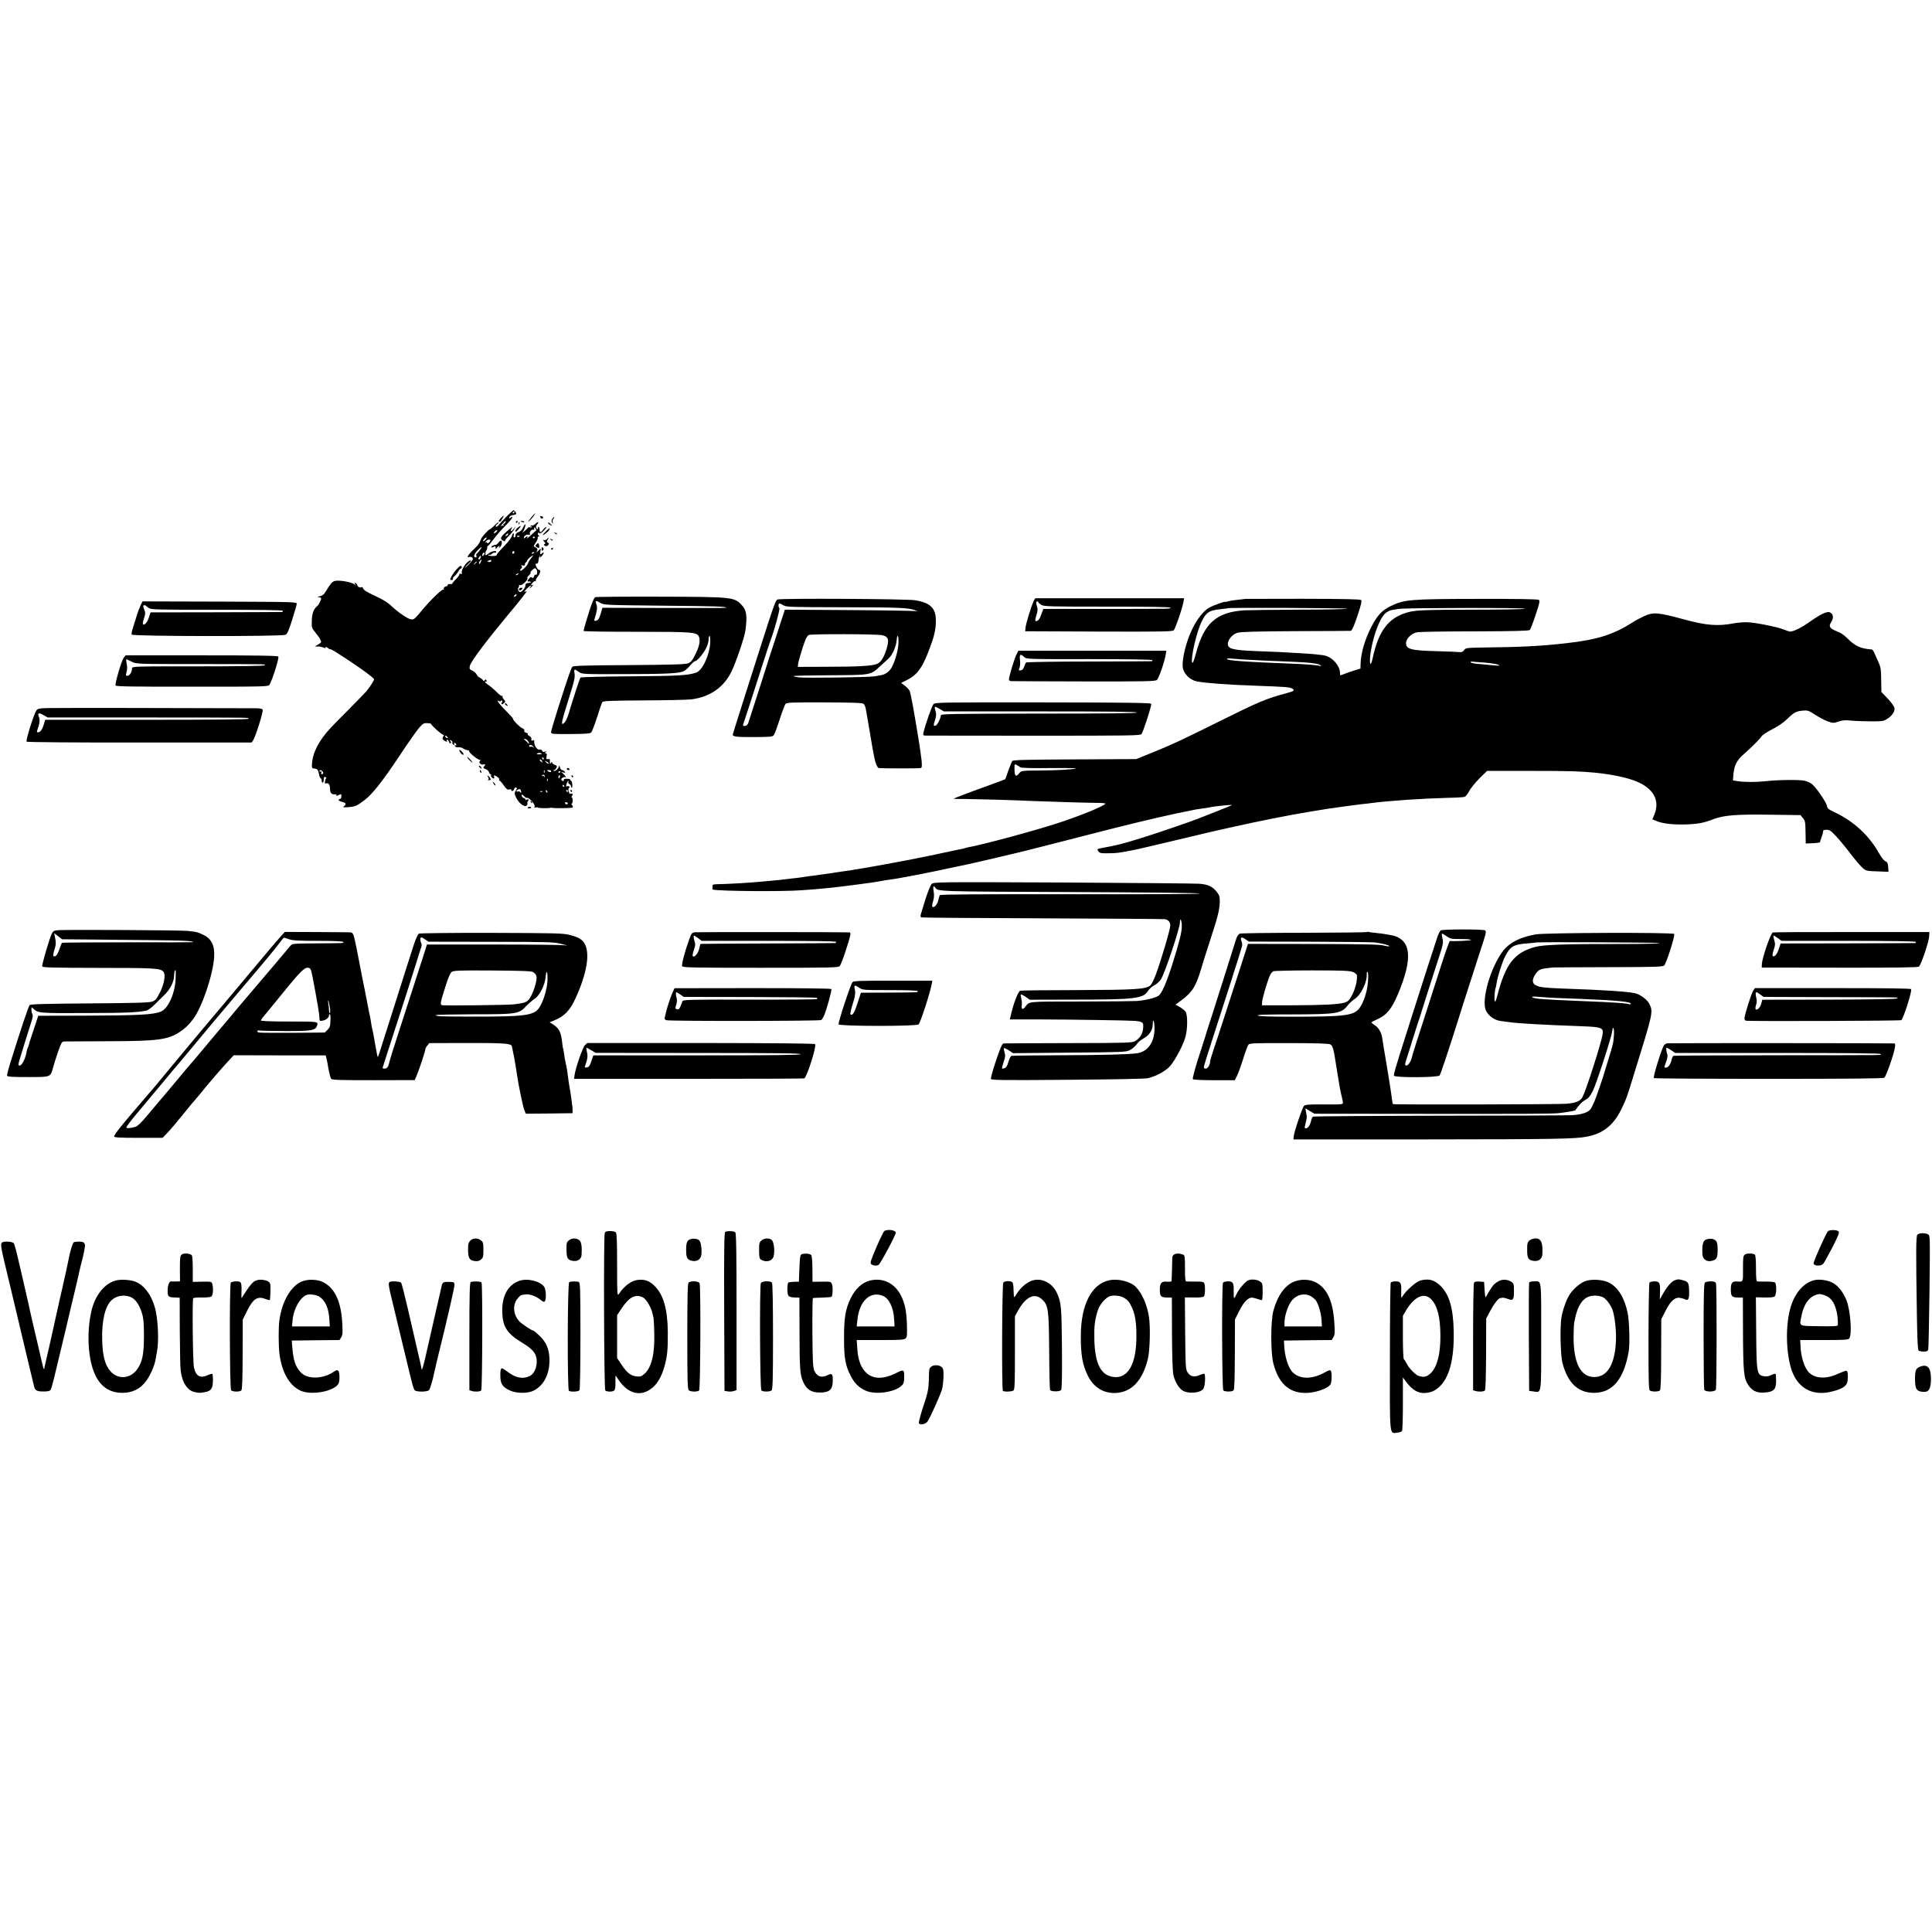 <?xml version="1.0" standalone="no"?>
<!DOCTYPE svg PUBLIC "-//W3C//DTD SVG 20010904//EN"
 "http://www.w3.org/TR/2001/REC-SVG-20010904/DTD/svg10.dtd">
<svg version="1.0" xmlns="http://www.w3.org/2000/svg"
 width="1844pt" height="1844pt" viewBox="0 0 1844 1844"
 preserveAspectRatio="xMidYMid meet">
<g transform="translate(0,1844) scale(0.1,-0.1)"
fill="#000000" stroke="none">
<path d="M4838 13513 c-32 -32 -66 -69 -77 -83 -11 -14 -23 -21 -28 -17 -4 5
1 15 11 23 11 7 17 16 15 19 -3 2 -21 -11 -39 -30 -19 -19 -38 -35 -42 -35
-12 0 -80 -74 -87 -95 -14 -39 -24 -55 -65 -94 -26 -24 -51 -52 -57 -63 -9
-17 -8 -19 9 -14 11 4 24 0 31 -8 10 -12 4 -23 -35 -63 -26 -26 -41 -39 -34
-28 7 11 25 30 39 42 19 17 22 23 10 23 -30 0 -92 -90 -81 -119 3 -10 0 -12
-12 -8 -10 4 -14 3 -11 -3 3 -5 -12 -26 -32 -47 -21 -20 -37 -40 -36 -44 1 -3
-9 -5 -22 -3 -14 1 -23 -3 -22 -9 1 -6 -2 -11 -8 -12 -19 -1 -35 -16 -29 -27
4 -6 2 -8 -3 -5 -13 8 -127 -102 -214 -208 -58 -71 -69 -80 -94 -77 -33 4
-125 67 -196 134 -30 29 -83 61 -152 92 -72 33 -107 55 -110 68 -3 11 -10 17
-15 14 -14 -9 -42 4 -42 19 0 7 -7 16 -16 19 -15 6 -15 4 -3 -11 13 -17 13
-17 -7 -1 -27 23 -155 45 -191 32 -26 -9 -36 -21 -88 -106 -15 -24 -30 -35
-55 -39 -20 -4 -26 -7 -13 -8 12 0 24 -5 27 -9 6 -10 -19 -63 -37 -77 -33 -27
-49 -70 -51 -137 -2 -67 -1 -72 31 -111 19 -22 41 -53 49 -69 14 -27 14 -29
-18 -48 l-33 -20 27 0 c15 0 38 -4 52 -10 19 -7 26 -6 26 2 0 6 9 3 20 -7 11
-10 20 -15 20 -11 0 3 19 -6 43 -20 196 -123 377 -252 377 -268 0 -12 -38 -71
-74 -115 -12 -14 -91 -95 -176 -181 -158 -158 -196 -198 -241 -260 -61 -85
-97 -171 -101 -249 -3 -40 -1 -44 20 -46 30 -2 40 -13 47 -55 3 -19 10 -36 16
-38 5 -2 9 -12 9 -23 0 -10 5 -19 10 -19 6 0 10 13 10 30 0 23 4 28 16 23 9
-3 12 -9 7 -12 -4 -3 -10 -17 -11 -30 -3 -18 0 -22 11 -18 22 8 37 -13 37 -54
0 -37 17 -55 48 -50 6 1 12 -3 12 -9 0 -7 6 -8 19 0 28 14 31 13 29 -14 -1
-12 -7 -23 -13 -22 -5 1 -11 -3 -13 -9 -2 -5 13 -14 32 -18 39 -10 45 -23 19
-42 -15 -11 -8 -12 40 -9 67 5 82 11 156 67 77 59 173 181 336 426 78 119 162
237 185 264 38 43 46 47 80 45 21 -2 37 -5 35 -7 -7 -7 108 -110 117 -104 6 3
5 -4 -2 -17 -10 -18 -9 -24 7 -36 21 -16 37 -18 28 -4 -3 6 -2 10 4 10 5 0 13
-9 16 -20 4 -11 11 -18 16 -14 6 4 6 11 -2 20 -10 12 -9 13 5 8 9 -3 15 -13
14 -22 -2 -8 3 -17 11 -20 8 -3 11 0 7 7 -4 6 -3 11 2 11 6 0 13 -7 16 -16 4
-9 2 -13 -5 -8 -7 4 -10 1 -7 -7 3 -8 16 -13 32 -11 14 2 36 -4 48 -13 13 -8
30 -15 40 -15 10 0 17 -4 16 -10 -4 -14 93 -91 106 -83 7 4 6 1 -2 -9 -10 -12
-9 -18 3 -28 8 -7 22 -10 30 -6 18 6 20 -5 3 -22 -8 -8 -5 -14 16 -22 16 -6
30 -19 33 -30 3 -11 10 -20 16 -20 6 0 7 -3 4 -7 -8 -7 11 -33 25 -33 6 0 8 7
4 15 -7 19 4 19 32 -1 12 -8 20 -20 17 -25 -4 -5 -2 -9 2 -9 5 0 24 -21 41
-46 25 -35 37 -44 52 -39 11 4 20 2 20 -4 0 -19 22 -12 27 8 3 11 11 17 19 14
11 -4 10 -9 -3 -29 -14 -23 -14 -28 2 -64 23 -52 80 -97 100 -80 8 7 12 16 9
22 -3 5 0 15 6 23 10 12 9 15 -3 15 -8 0 -17 -3 -20 -7 -2 -5 -3 -3 -1 4 1 6
-6 13 -17 16 -10 3 -19 13 -19 23 0 16 2 15 21 -4 11 -12 24 -20 29 -17 15 9
80 -63 73 -82 -5 -12 -2 -15 10 -10 9 3 18 3 21 -1 4 -6 95 -8 121 -2 6 1 12
1 15 0 14 -6 183 -4 193 2 8 5 7 11 -2 22 -8 9 -9 16 -4 16 5 0 9 14 9 30 0
17 -4 30 -9 30 -5 0 -4 6 2 13 13 16 5 28 -14 21 -15 -6 -28 48 -13 57 7 4 6
9 -1 13 -6 4 -16 4 -22 0 -13 -8 -2 35 13 51 6 6 7 4 3 -6 -4 -10 0 -19 9 -22
9 -4 16 -14 16 -22 0 -9 4 -14 8 -11 11 7 2 66 -10 66 -5 0 -7 3 -5 8 3 4 -10
8 -29 9 -25 1 -34 -3 -34 -14 0 -13 -3 -13 -15 -3 -13 11 -13 14 2 25 10 7 21
11 25 9 17 -11 7 10 -14 29 l-23 20 23 -6 c19 -4 21 -3 11 9 -6 8 -17 14 -24
14 -7 0 -16 10 -19 23 l-7 22 -9 -21 c-8 -21 -38 -39 -48 -29 -3 3 0 5 6 5 6
0 16 9 22 20 9 17 7 22 -15 30 -14 5 -25 15 -25 22 0 9 -3 8 -10 -2 -9 -13
-10 -13 -11 0 -1 8 -1 20 0 27 1 7 -7 10 -18 8 -18 -3 -19 0 -14 26 4 21 2 29
-8 29 -11 0 -11 2 1 11 12 8 10 9 -8 4 -15 -4 -24 -1 -28 10 -4 9 -13 14 -20
11 -26 -10 -60 41 -55 81 1 8 -5 10 -14 6 -12 -4 -16 -1 -13 13 2 11 -6 22
-19 29 -13 7 -20 15 -16 19 4 4 -3 9 -16 13 -14 3 -20 11 -17 20 3 8 -4 17
-18 22 -25 10 -92 78 -89 90 1 4 -21 29 -48 56 -70 67 -120 132 -92 116 16 -8
22 -8 25 1 3 7 7 5 11 -6 4 -10 3 -15 -3 -11 -5 3 -7 -1 -4 -9 5 -12 8 -12 23
2 17 16 17 18 -1 38 -10 11 -15 24 -11 29 5 4 3 5 -3 2 -6 -3 -31 14 -55 39
-24 25 -59 54 -76 65 -18 12 -33 25 -33 30 0 6 4 7 10 4 6 -3 7 1 3 10 -5 13
-8 14 -15 3 -7 -11 -11 -10 -21 3 -6 8 -20 18 -30 22 -9 3 -22 17 -28 30 -5
12 -24 29 -41 36 -26 12 -29 17 -24 44 9 45 168 254 434 572 17 21 88 109 105
133 7 9 5 11 -9 5 -14 -5 -11 2 11 25 31 34 57 45 34 15 -11 -15 -10 -14 9 1
23 20 30 32 12 21 -5 -3 -10 -2 -10 3 0 13 37 44 42 35 3 -4 3 -3 2 4 -2 6 5
22 15 35 27 34 36 68 18 68 -7 0 -19 11 -25 25 -15 32 -15 35 1 35 7 0 14 8
15 18 4 36 8 52 17 59 4 4 5 2 1 -4 -11 -19 5 -15 20 5 17 21 18 40 2 24 -19
-19 -26 -14 -20 16 l5 27 -29 -25 c-16 -14 -23 -18 -16 -10 17 20 15 36 -8 46
-20 9 -20 9 3 44 13 19 22 41 20 48 -3 6 1 12 9 12 10 0 10 2 -1 9 -7 5 -10
14 -6 21 5 9 9 9 14 1 5 -7 20 2 41 24 19 19 29 35 23 35 -5 0 -19 -11 -29
-25 -10 -14 -22 -25 -26 -25 -5 0 -8 11 -8 25 0 14 -5 25 -11 25 -5 0 -7 -4
-4 -10 3 -5 2 -10 -3 -10 -18 0 -21 29 -5 45 8 9 13 18 10 21 -3 3 -15 -4 -27
-16 -11 -11 -25 -18 -30 -15 -5 3 -12 0 -16 -6 -5 -8 -3 -9 6 -4 9 5 11 4 6
-4 -4 -6 -12 -8 -18 -5 -6 4 -13 3 -17 -2 -3 -5 -20 -20 -36 -34 -21 -17 -25
-19 -14 -5 17 20 32 78 19 70 -4 -3 -13 -18 -20 -34 -7 -18 -24 -34 -41 -40
-19 -7 -29 -17 -29 -30 0 -12 -5 -21 -11 -21 -6 0 -9 9 -6 20 3 11 2 20 -3 20
-4 0 -11 -11 -14 -26 -4 -14 -29 -48 -56 -77 -78 -83 -90 -97 -90 -106 0 -5
-18 -8 -40 -8 -22 0 -40 4 -40 9 0 5 5 6 10 3 6 -3 17 1 26 9 9 9 19 14 24 11
5 -3 11 -1 15 5 11 18 -42 11 -68 -10 -14 -11 -27 -20 -29 -20 -8 0 -6 40 3
45 5 4 9 15 9 26 0 10 3 19 8 19 4 1 27 28 52 62 25 34 75 92 113 129 37 38
67 73 67 80 0 8 -4 8 -15 -1 -9 -8 -15 -9 -15 -2 0 13 19 26 42 27 10 1 21 5
24 8 7 7 -14 37 -25 37 -3 0 -32 -26 -63 -57z m72 37 c0 -5 -5 -10 -11 -10 -5
0 -7 5 -4 10 3 6 8 10 11 10 2 0 4 -4 4 -10z m-86 -95 c-4 -8 -10 -15 -16 -15
-5 0 -6 -6 -2 -12 4 -7 4 -10 -1 -6 -4 4 -15 2 -24 -4 -9 -7 -3 2 13 20 33 36
38 39 30 17z m294 -78 c-2 -1 -26 -22 -53 -47 -27 -25 -43 -37 -36 -27 15 19
2 24 -17 5 -8 -8 -12 -8 -12 -1 0 18 29 36 46 29 12 -4 15 -2 11 9 -7 17 20
48 34 39 5 -3 9 -2 8 3 -4 21 3 26 12 10 6 -10 9 -19 7 -20z m-378 -12 c-7 -8
-17 -15 -22 -15 -6 0 -5 7 2 15 7 8 17 15 22 15 6 0 5 -7 -2 -15z m220 -41 c0
-8 -19 -13 -24 -6 -3 5 1 9 9 9 8 0 15 -2 15 -3z m144 -12 c3 -5 -1 -9 -9 -9
-8 0 -12 4 -9 9 3 4 7 8 9 8 2 0 6 -4 9 -8z m-469 -22 c-10 -11 -20 -18 -23
-15 -7 6 18 35 31 35 5 0 2 -9 -8 -20z m45 -9 c0 -5 -7 -14 -15 -21 -11 -9
-15 -9 -15 -1 0 7 -5 9 -12 5 -9 -5 -9 -2 1 9 14 18 41 23 41 8z m-100 -91
c-11 -16 -25 -32 -30 -35 -5 -3 -7 -12 -3 -20 3 -8 1 -15 -4 -15 -31 0 -19 36
25 77 34 31 38 29 12 -7z m330 -19 c0 -6 -4 -13 -10 -16 -5 -3 -10 1 -10 9 0
9 5 16 10 16 6 0 10 -4 10 -9z m-291 -27 c-15 -18 -22 -13 -13 10 3 9 10 13
16 10 5 -3 4 -12 -3 -20z m481 22 c0 -2 -7 -7 -16 -10 -8 -3 -12 -2 -9 4 6 10
25 14 25 6z m-513 -51 c-4 -8 -11 -15 -17 -15 -6 0 -6 7 2 20 14 22 24 19 15
-5z m479 -8 c-15 -19 -26 -38 -26 -43 -1 -16 -60 -76 -72 -72 -7 3 -5 10 5 20
11 11 13 18 5 26 -8 8 -5 9 11 5 15 -4 21 -1 21 10 0 8 4 17 9 19 5 2 11 10
13 18 2 12 41 46 56 49 2 1 -8 -14 -22 -32z m-478 -33 c-7 -15 -14 -21 -16
-15 -2 7 2 18 8 26 18 22 21 18 8 -11z m98 7 c-4 -6 -14 -7 -23 -4 -15 6 -14
7 3 13 22 9 29 6 20 -9z m-136 -5 c0 -2 -8 -10 -17 -17 -16 -13 -17 -12 -4 4
13 16 21 21 21 13z m575 -83 c6 -26 -1 -46 -15 -38 -4 3 -10 -5 -13 -17 -5
-16 -9 -19 -19 -11 -10 8 -18 5 -31 -13 -18 -24 -17 -24 4 -24 28 0 17 -13
-14 -15 -15 -1 -22 -8 -22 -22 0 -23 -32 -63 -50 -63 -18 0 -28 30 -15 45 5 6
7 15 3 19 -4 4 0 4 9 1 19 -7 81 51 72 67 -3 5 3 17 15 27 11 10 18 21 15 24
-7 7 28 43 43 43 6 1 14 -10 18 -23z m-180 -33 c-3 -5 -12 -10 -18 -10 -7 0
-6 4 3 10 19 12 23 12 15 0z m-15 -199 c0 -5 -7 -12 -16 -15 -14 -5 -15 -4 -4
9 14 17 20 19 20 6z m-660 -1356 c11 -13 10 -14 -4 -9 -9 3 -16 10 -16 15 0
13 6 11 20 -6z m760 -28 c8 -7 16 -19 18 -27 3 -13 2 -13 -10 0 -7 8 -20 20
-28 27 -8 7 -10 12 -5 12 6 0 17 -5 25 -12z m61 -64 c11 -15 11 -16 0 -6 -7 6
-20 9 -27 6 -8 -3 -14 0 -14 6 0 17 26 13 41 -6z m79 -69 c0 -2 -12 -4 -27 -4
-21 0 -24 3 -14 9 13 8 41 5 41 -5z m20 -44 c0 -5 -2 -10 -4 -10 -3 0 -8 5
-11 10 -3 6 -1 10 4 10 6 0 11 -4 11 -10z m-16 -26 c5 -14 4 -15 -9 -4 -17 14
-19 20 -6 20 5 0 12 -7 15 -16z m62 -22 c-4 -3 -14 2 -24 12 -16 18 -16 18 6
6 13 -6 21 -14 18 -18z m-2157 -75 c11 -14 6 -27 -10 -27 -5 0 -5 7 -2 17 4
11 3 14 -5 9 -7 -4 -12 -2 -12 3 0 15 15 14 29 -2z m2118 -9 c-3 -8 -6 -5 -6
6 -1 11 2 17 5 13 3 -3 4 -12 1 -19z m63 12 c0 -13 -11 -13 -30 0 -12 8 -11
10 8 10 12 0 22 -4 22 -10z m90 -4 c0 -3 -4 -8 -10 -11 -5 -3 -10 -1 -10 4 0
6 5 11 10 11 6 0 10 -2 10 -4z m-151 -49 c0 -9 -2 -8 -6 1 -2 6 -10 9 -15 6
-7 -4 -8 -2 -4 5 9 13 26 5 25 -12z m145 -2 c-4 -8 -8 -15 -10 -15 -2 0 -4 7
-4 15 0 8 4 15 10 15 5 0 7 -7 4 -15z m-117 -37 c-3 -8 -6 -5 -6 6 -1 11 2 17
5 13 3 -3 4 -12 1 -19z m158 -48 c3 -5 1 -10 -4 -10 -6 0 -11 5 -11 10 0 6 2
10 4 10 3 0 8 -4 11 -10z m-412 -51 c4 -16 3 -18 -8 -9 -8 7 -19 9 -25 5 -5
-3 -10 -2 -10 4 0 8 15 18 31 20 4 1 9 -8 12 -20z m251 -5 c3 -8 2 -12 -4 -9
-6 3 -10 10 -10 16 0 14 7 11 14 -7z m196 6 c0 -5 -2 -10 -4 -10 -3 0 -8 5
-11 10 -3 6 -1 10 4 10 6 0 11 -4 11 -10z m-243 -6 c-3 -3 -12 -4 -19 -1 -8 3
-5 6 6 6 11 1 17 -2 13 -5z m243 -113 c0 -4 -6 -8 -13 -8 -8 0 -14 6 -14 13 0
7 6 10 14 7 7 -3 13 -8 13 -12z"/>
<path d="M4955 12821 c-10 -17 12 -21 25 -6 10 12 10 15 -3 15 -9 0 -18 -4
-22 -9z"/>
<path d="M5084 13518 c-11 -13 -26 -32 -34 -43 -14 -19 -14 -19 3 -6 18 14 62
71 54 71 -2 0 -12 -10 -23 -22z"/>
<path d="M4782 13497 c-24 -25 -28 -37 -12 -37 5 0 16 14 25 30 19 36 16 38
-13 7z"/>
<path d="M5157 13504 c6 -16 19 -18 27 -5 3 5 -3 11 -13 14 -14 3 -18 1 -14
-9z"/>
<path d="M5272 13489 c-9 -15 -10 -24 -2 -37 10 -15 11 -15 6 2 -4 10 -1 25 5
33 7 7 10 15 8 18 -3 2 -10 -5 -17 -16z"/>
<path d="M4925 13460 c-3 -5 -1 -10 4 -10 6 0 11 5 11 10 0 6 -2 10 -4 10 -3
0 -8 -4 -11 -10z"/>
<path d="M4970 13465 c0 -7 30 -13 34 -7 3 4 -4 9 -15 9 -10 1 -19 0 -19 -2z"/>
<path d="M4951 13444 c0 -11 3 -14 6 -6 3 7 2 16 -1 19 -3 4 -6 -2 -5 -13z"/>
<path d="M5230 13450 c0 -5 9 -14 20 -20 11 -6 20 -9 20 -8 0 2 -9 11 -20 21
-11 9 -20 13 -20 7z"/>
<path d="M4942 13404 c-12 -8 -22 -23 -22 -32 0 -13 6 -10 25 12 35 40 34 46
-3 20z"/>
<path d="M4832 13364 c-57 -51 -63 -68 -29 -85 12 -6 19 -9 16 -5 -4 4 12 26
36 49 23 23 47 53 54 67 l12 25 -17 -22 c-20 -28 -39 -30 -24 -3 6 11 9 20 7
20 -1 0 -26 -21 -55 -46z m18 -23 c0 -5 -7 -12 -16 -15 -14 -5 -15 -4 -4 9 14
17 20 19 20 6z"/>
<path d="M5211 13369 c-17 -17 -31 -33 -31 -35 0 -10 52 30 61 47 14 27 5 23
-30 -12z"/>
<path d="M5297 13349 c7 -7 15 -10 18 -7 3 3 -2 9 -12 12 -14 6 -15 5 -6 -5z"/>
<path d="M5220 13295 c-7 -9 -20 -13 -29 -10 -12 5 -11 2 3 -14 13 -15 14 -20
4 -24 -10 -4 -10 -8 2 -16 11 -7 19 -6 30 5 13 13 13 16 0 24 -12 8 -13 13 -2
30 14 24 10 26 -8 5z"/>
<path d="M5257 13289 c7 -7 15 -10 18 -7 3 3 -2 9 -12 12 -14 6 -15 5 -6 -5z"/>
<path d="M4758 13261 c-7 -10 -17 -19 -23 -20 -25 -3 -45 -13 -45 -22 0 -6 8
-6 20 1 17 9 20 8 20 -7 1 -17 1 -17 14 0 15 19 31 23 20 5 -5 -9 -2 -9 9 1
18 14 24 61 8 61 -6 0 -16 -8 -23 -19z"/>
<path d="M5120 13244 c-12 -13 -11 -17 1 -25 22 -14 29 -11 26 11 -5 28 -12
33 -27 14z"/>
<path d="M5170 13200 c0 -19 3 -21 12 -12 9 9 9 15 0 24 -9 9 -12 7 -12 -12z"/>
<path d="M5260 13199 c0 -5 5 -7 10 -4 6 3 10 8 10 11 0 2 -4 4 -10 4 -5 0
-10 -5 -10 -11z"/>
<path d="M4359 13008 c-17 -18 -39 -49 -49 -68 -17 -34 -17 -36 0 -36 10 0 16
6 13 12 -2 7 4 18 15 25 10 8 27 28 37 46 10 18 22 30 25 28 4 -2 7 2 7 10 0
23 -16 18 -48 -17z"/>
<path d="M5680 12740 c-6 -3 -20 -31 -31 -61 -21 -53 -79 -247 -79 -261 0 -5
225 -8 501 -8 545 0 583 -3 601 -49 14 -38 2 -93 -37 -171 -27 -53 -41 -71
-67 -81 -26 -10 -152 -14 -563 -17 -395 -2 -533 -6 -541 -15 -13 -13 -37 -82
-138 -398 -36 -113 -66 -215 -66 -226 0 -19 6 -20 185 -19 150 1 187 4 198 16
8 8 33 74 56 145 22 72 45 136 50 144 7 11 80 14 402 16 217 1 419 6 449 10
179 24 309 115 383 268 44 92 124 327 132 392 18 137 11 190 -34 238 -72 79
-87 80 -783 82 -334 1 -612 -1 -618 -5z m650 -81 c523 -5 591 -7 604 -20 2 -2
-263 -3 -590 -2 l-594 2 -16 -54 c-15 -53 -25 -67 -52 -71 -10 -2 -12 4 -7 19
24 77 28 110 18 137 -15 39 -8 42 35 17 36 -22 45 -22 602 -28z m449 -346 c-4
-120 -74 -273 -135 -293 -81 -27 -173 -32 -623 -35 -260 -2 -477 -7 -481 -12
-6 -7 -67 -191 -116 -356 -10 -31 -26 -65 -36 -74 -40 -36 -35 -12 56 279 37
117 45 156 40 188 -8 46 -3 48 39 18 32 -23 34 -23 412 -22 400 0 530 6 582
24 18 6 48 31 68 56 20 24 42 44 50 44 19 0 81 74 107 129 12 25 22 60 21 78
0 18 4 33 9 33 5 0 8 -26 7 -57z"/>
<path d="M7420 12718 c-14 -5 -36 -63 -90 -230 -39 -123 -89 -277 -110 -343
-56 -174 -168 -527 -197 -620 -13 -44 -26 -86 -28 -92 -8 -24 30 -29 204 -28
159 1 175 3 188 20 7 11 32 78 55 150 23 71 48 137 55 146 12 14 54 16 372 15
279 -1 361 -4 374 -14 8 -7 19 -32 22 -55 11 -66 13 -73 40 -232 23 -139 27
-163 39 -221 12 -62 31 -104 45 -105 50 -4 379 -4 395 0 16 3 17 11 12 73 -4
38 -16 124 -27 191 -50 308 -77 455 -89 477 -6 10 -26 31 -45 46 l-34 26 58
29 c102 51 155 129 230 344 34 96 45 156 43 233 -2 110 -56 159 -197 183 -77
13 -1281 20 -1315 7z m57 -55 c25 -17 71 -18 568 -19 547 -1 627 -4 693 -30
30 -12 31 -13 7 -7 -16 3 -305 8 -642 10 l-612 4 -87 -268 c-48 -147 -89 -272
-90 -278 -1 -5 -39 -122 -83 -260 -45 -137 -85 -261 -89 -275 -5 -16 -16 -26
-31 -28 -17 -3 -22 0 -19 10 7 18 61 184 168 518 50 157 95 294 100 305 30 75
86 282 79 290 -12 13 -11 45 1 45 6 0 23 -8 37 -17z m945 -286 c52 -13 63 -35
48 -100 -22 -92 -58 -157 -97 -173 -47 -20 -179 -28 -493 -28 l-265 -1 2 25
c4 31 49 182 70 233 9 21 23 42 32 46 21 12 655 10 703 -2z m153 -81 c-4 -74
-38 -188 -71 -237 -24 -35 -58 -58 -99 -64 -11 -2 -36 -7 -55 -10 -52 -10
-661 -18 -726 -10 -30 4 -53 9 -50 12 3 4 160 7 348 8 392 2 387 1 476 84 31
29 68 63 82 75 37 33 73 114 78 174 6 74 21 45 17 -32z"/>
<path d="M9866 12703 c-21 -42 -76 -219 -78 -256 l-3 -32 702 -3 c604 -2 703
0 716 12 15 16 81 205 92 269 l7 37 -711 0 -710 0 -15 -27z m44 -11 c0 -4 13
-15 29 -25 27 -16 80 -17 630 -17 394 0 601 -3 601 -10 0 -12 55 -11 -643 -12
l-569 0 -8 -22 c-4 -11 -13 -35 -20 -53 -11 -30 -36 -50 -48 -38 -3 3 2 28 11
56 11 36 13 58 6 76 -12 32 -12 53 1 53 6 0 10 -4 10 -8z"/>
<path d="M11887 12724 c-1 -1 -31 -4 -67 -8 -36 -3 -80 -10 -97 -15 -18 -5
-33 -8 -33 -6 0 6 -103 -31 -140 -50 -82 -42 -168 -172 -219 -330 -30 -92 -47
-188 -43 -238 5 -64 66 -127 137 -141 83 -16 298 -32 565 -41 271 -10 318 -13
339 -25 34 -18 25 -26 -46 -45 -201 -54 -258 -78 -653 -274 -373 -185 -440
-216 -630 -293 l-155 -63 -586 -3 c-449 -2 -589 -5 -597 -15 -5 -6 -22 -48
-38 -92 -15 -44 -28 -81 -29 -82 -1 -2 -78 -30 -171 -64 -171 -61 -324 -120
-324 -123 0 -1 53 -2 118 -2 106 -1 444 -10 632 -19 150 -6 537 -18 618 -18
45 0 82 -3 82 -7 0 -19 -245 -119 -465 -190 -222 -72 -709 -203 -839 -226 -16
-3 -32 -7 -36 -9 -4 -2 -22 -7 -41 -10 -19 -3 -54 -11 -79 -16 -25 -6 -56 -13
-70 -15 -14 -3 -45 -10 -70 -15 -25 -6 -56 -13 -70 -15 -14 -3 -59 -12 -100
-20 -89 -19 -72 -15 -335 -64 -115 -21 -228 -41 -250 -44 -22 -3 -49 -7 -60
-10 -11 -2 -42 -7 -70 -10 -27 -4 -90 -13 -140 -21 -49 -7 -112 -16 -140 -20
-45 -5 -64 -8 -145 -20 -14 -2 -52 -7 -85 -10 -33 -4 -71 -8 -85 -10 -14 -2
-56 -7 -95 -10 -38 -3 -88 -8 -110 -10 -113 -11 -325 -23 -412 -24 -50 -1 -53
-3 -53 -26 0 -14 1 -25 3 -26 77 -15 660 -20 849 -6 188 13 317 26 518 53 168
22 180 24 235 34 28 6 66 12 85 14 133 16 680 128 1002 205 92 22 178 42 190
45 13 2 176 43 363 91 187 48 437 112 555 142 304 77 600 146 770 178 14 3 36
7 50 10 14 2 45 7 70 10 25 3 52 8 60 10 34 9 215 27 209 21 -2 -2 -69 -30
-149 -61 -80 -31 -154 -61 -165 -65 -65 -27 -427 -151 -565 -193 -161 -50
-229 -67 -348 -88 -61 -11 -63 -12 -49 -33 13 -19 24 -21 93 -20 77 0 106 4
209 24 28 6 59 12 70 14 29 6 266 62 450 106 613 148 1103 246 1505 300 131
18 141 19 200 26 30 3 69 7 85 10 173 22 487 43 725 49 76 1 147 6 158 9 11 4
31 28 44 54 13 26 57 80 97 121 l74 73 416 0 c380 0 465 -3 616 -17 157 -16
293 -44 386 -80 171 -68 236 -184 178 -323 l-18 -42 35 -15 c60 -25 153 -37
272 -34 121 3 180 13 272 49 103 39 220 49 540 44 l295 -4 23 -28 c21 -24 24
-38 25 -135 l2 -108 70 3 c39 2 69 6 67 11 -1 4 5 23 13 43 8 20 15 45 15 55
0 15 7 19 34 19 29 0 43 -10 92 -63 33 -35 95 -110 138 -168 44 -57 95 -117
114 -133 32 -28 40 -30 141 -33 l106 -4 -3 46 c-3 37 -9 48 -27 55 -13 5 -38
37 -60 75 -96 172 -243 307 -426 393 -56 26 -67 35 -72 61 -8 39 -109 184
-146 210 -15 11 -47 25 -71 30 -47 10 -255 8 -365 -5 -89 -10 -206 -10 -267 0
l-48 7 5 62 c8 84 33 133 102 192 71 62 149 140 168 169 8 12 54 42 101 66 50
25 108 64 137 93 69 67 89 78 150 84 50 5 58 2 123 -40 38 -24 92 -53 121 -63
49 -17 54 -17 100 -1 38 13 64 15 123 9 41 -4 127 -7 191 -7 110 0 118 1 158
28 48 32 75 81 59 110 -14 26 -37 55 -82 102 l-39 40 -2 115 c-1 100 -4 122
-26 170 -14 30 -32 70 -39 88 -7 17 -18 32 -24 33 -106 8 -158 31 -228 101
-37 37 -70 60 -107 73 -62 23 -79 46 -58 78 26 41 28 73 7 92 -18 16 -25 17
-63 6 -23 -7 -86 -45 -140 -83 -82 -59 -164 -99 -195 -96 -4 0 -29 9 -55 19
-65 26 -280 69 -353 70 -32 1 -88 -4 -124 -10 -154 -30 -264 -21 -480 38 -243
66 -289 70 -376 31 -33 -15 -86 -43 -116 -63 -179 -114 -334 -163 -628 -196
-237 -27 -419 -37 -788 -41 -167 -3 -174 -4 -188 -25 -10 -16 -22 -21 -42 -19
-15 2 -115 6 -222 9 -242 6 -290 19 -290 76 0 45 54 97 110 105 25 4 273 8
552 8 375 1 511 5 519 13 7 7 32 72 56 145 37 110 42 134 30 143 -9 6 -209 10
-583 9 -646 -1 -701 -6 -831 -69 -84 -42 -125 -85 -182 -194 -64 -123 -102
-253 -105 -359 l-1 -43 -61 -19 c-33 -10 -77 -25 -97 -34 -37 -15 -37 -15 -37
9 0 75 -81 161 -160 171 -72 10 -124 14 -210 19 -204 12 -243 14 -416 20 -174
6 -246 16 -271 37 -39 32 11 120 80 139 29 9 195 13 557 15 283 1 518 2 522 3
13 2 35 53 73 170 27 82 34 116 26 124 -8 8 -172 11 -557 12 -300 0 -546 -1
-547 -1z m973 -94 c0 -4 -208 -9 -462 -9 -255 -1 -489 -4 -521 -6 -268 -18
-386 -123 -463 -414 -19 -70 -30 -97 -35 -85 -16 45 44 301 92 395 44 88 71
104 189 116 30 3 56 6 58 8 8 7 1142 2 1142 -5z m1695 0 c-3 -5 -211 -9 -463
-9 -511 -1 -583 -4 -662 -27 -180 -52 -274 -178 -330 -442 -22 -99 -34 -32
-15 79 29 165 89 317 141 358 32 25 46 29 134 40 90 10 1202 12 1195 1z
m-2695 -484 c86 -6 240 -13 450 -21 186 -7 277 -18 294 -35 8 -8 7 -10 -4 -6
-21 7 -139 17 -255 21 -468 18 -635 30 -635 46 0 4 15 6 33 4 17 -2 70 -6 117
-9z m2309 -30 c82 -7 141 -18 141 -29 0 -2 -37 1 -82 5 -46 5 -105 10 -132 12
-27 3 -53 9 -58 14 -6 6 -1 8 14 7 13 -1 65 -6 117 -9z m-4431 -999 c9 -7 101
-10 275 -8 144 1 260 0 257 -3 -10 -9 -172 -19 -348 -20 -163 -1 -174 -2 -190
-22 -35 -43 -47 -36 -49 27 -1 57 -1 59 20 48 12 -7 28 -16 35 -22z"/>
<path d="M1342 12663 c-10 -21 -29 -72 -41 -113 -13 -41 -29 -93 -36 -115 -7
-21 -11 -45 -8 -52 7 -17 1428 -19 1466 -2 20 9 31 34 65 142 23 73 43 141 44
152 3 20 -4 20 -734 23 l-738 2 -18 -37z m78 -26 c22 -16 79 -17 652 -17 412
0 628 -3 628 -10 0 -5 -3 -11 -7 -11 -5 -1 -289 -2 -632 -3 l-624 -1 -16 -49
c-15 -47 -43 -78 -57 -64 -3 4 1 29 10 56 15 45 15 54 2 86 -11 26 -11 36 -3
39 7 2 14 1 17 -3 3 -3 16 -14 30 -23z"/>
<path d="M9701 12192 c-20 -39 -71 -210 -71 -236 0 -9 8 -16 18 -17 9 -1 323
-2 696 -3 591 -1 682 1 698 14 18 15 74 175 84 242 l6 37 -706 0 -706 0 -19
-37z m75 -23 c22 -20 28 -21 623 -20 372 0 601 -4 601 -10 0 -5 -3 -10 -7 -10
-5 -1 -274 -2 -600 -3 -325 0 -595 -5 -599 -9 -5 -4 -13 -22 -19 -40 -7 -22
-17 -33 -33 -35 -20 -3 -21 -1 -11 25 6 16 8 49 4 76 -6 53 4 60 41 26z"/>
<path d="M1179 12159 c-21 -30 -83 -243 -76 -262 3 -9 172 -12 732 -11 710 0
727 0 738 20 27 45 91 248 84 267 -3 9 -190 12 -731 12 l-728 0 -19 -26z m81
-36 c44 -21 56 -21 635 -21 698 -1 638 0 630 -12 -4 -6 -227 -10 -636 -10
-617 0 -629 0 -629 -20 0 -33 -22 -70 -43 -70 -16 0 -18 4 -11 28 10 35 10 59
1 100 -4 19 -3 32 1 30 4 -2 27 -13 52 -25z"/>
<path d="M8910 11720 c-15 -15 -76 -190 -96 -272 -5 -24 -3 -28 17 -29 13 0
480 -1 1038 -1 921 0 1016 1 1026 16 18 23 98 273 93 288 -4 10 -205 13 -1033
14 -954 1 -1029 0 -1045 -16z m1026 -70 c649 0 925 -3 917 -11 -7 -7 -303 -10
-942 -10 -792 -1 -931 -3 -931 -15 0 -26 -32 -92 -47 -98 -25 -10 -26 -1 -9
51 12 37 14 56 6 83 -15 53 -13 54 34 26 l45 -26 927 0z"/>
<path d="M4820 11721 c0 -5 7 -12 16 -15 14 -5 15 -4 4 9 -14 17 -20 19 -20 6z"/>
<path d="M468 11682 c-99 -2 -109 -5 -122 -25 -26 -42 -101 -281 -92 -296 3
-5 487 -9 1076 -8 l1071 0 15 21 c22 32 98 272 91 290 -5 12 -21 16 -69 16
-751 3 -1889 4 -1970 2z m912 -90 c1089 -1 990 0 990 -12 0 -7 -330 -10 -970
-10 l-969 0 -12 -42 c-14 -49 -35 -78 -57 -78 -9 0 -12 6 -7 18 21 55 28 102
18 124 -18 42 -5 50 40 24 l42 -24 925 0z"/>
<path d="M4384 11277 c3 -19 33 -49 40 -39 3 5 -5 19 -19 32 -16 15 -23 17
-21 7z"/>
<path d="M4460 11212 c0 -5 11 -19 25 -32 14 -13 25 -21 25 -18 0 3 -11 17
-25 32 -14 15 -25 23 -25 18z"/>
<path d="M4570 11126 c0 -2 7 -9 15 -16 13 -11 14 -10 9 4 -5 14 -24 23 -24
12z"/>
<path d="M5410 11100 c0 -5 7 -10 16 -10 8 0 12 5 9 10 -3 6 -10 10 -16 10 -5
0 -9 -4 -9 -10z"/>
<path d="M4580 11081 c0 -6 4 -13 10 -16 6 -3 7 1 4 9 -7 18 -14 21 -14 7z"/>
<path d="M4659 11022 c8 -15 8 -22 -2 -25 -6 -3 -2 -4 10 -4 17 1 20 5 12 19
-5 9 -14 20 -20 24 -8 5 -8 1 0 -14z"/>
<path d="M5455 11030 c3 -5 8 -10 11 -10 2 0 4 5 4 10 0 6 -5 10 -11 10 -5 0
-7 -4 -4 -10z"/>
<path d="M4710 10962 c6 -13 14 -21 18 -18 3 4 -2 14 -12 24 -18 16 -18 16 -6
-6z"/>
<path d="M5445 10890 c3 -5 8 -10 11 -10 2 0 4 5 4 10 0 6 -5 10 -11 10 -5 0
-7 -4 -4 -10z"/>
<path d="M5066 10787 c3 -10 9 -15 12 -12 3 3 0 11 -7 18 -10 9 -11 8 -5 -6z"/>
<path d="M5036 10732 c-2 -4 4 -8 15 -8 10 0 19 4 19 8 0 4 -6 8 -14 8 -8 0
-17 -4 -20 -8z"/>
<path d="M8892 10002 c-11 -11 -36 -73 -57 -138 -20 -66 -41 -131 -45 -146 -5
-17 -5 -30 1 -34 5 -3 526 -7 1157 -9 631 -3 1157 -6 1169 -8 34 -5 53 -27 53
-61 0 -36 -93 -350 -140 -472 -17 -45 -39 -89 -49 -98 -42 -38 -141 -44 -698
-46 -293 0 -539 -3 -546 -6 -19 -7 -60 -112 -83 -209 -1 -5 -5 -22 -9 -37 l-7
-28 298 0 c319 -1 833 -9 899 -14 53 -4 75 -14 76 -35 5 -71 -21 -125 -76
-157 -28 -17 -69 -19 -640 -20 -335 -1 -613 -2 -617 -3 -13 -2 -32 -46 -79
-186 -25 -77 -44 -146 -41 -153 4 -12 129 -13 726 -8 447 3 740 9 771 15 77
17 169 67 212 115 49 55 128 205 148 281 21 78 21 206 1 238 -9 13 -34 33 -56
46 l-40 22 57 43 c102 75 138 131 188 301 14 50 53 171 85 270 74 226 91 294
92 366 1 48 -3 64 -25 92 -42 55 -84 75 -168 82 -40 3 -628 8 -1305 12 -1223
5 -1232 5 -1252 -15z m33 -32 c25 -40 11 -39 1276 -44 709 -3 1229 -8 1249
-14 22 -6 -423 -8 -1218 -7 -896 1 -1255 -1 -1261 -9 -5 -6 -11 -27 -15 -47
-7 -38 -38 -75 -55 -65 -6 4 -5 23 5 55 10 34 11 61 5 95 -8 42 -1 60 14 36z
m2355 -371 c0 -56 -25 -155 -91 -364 -59 -183 -101 -279 -133 -300 -31 -20
-130 -44 -206 -49 -36 -2 -280 -5 -542 -5 -524 -1 -477 4 -526 -55 -21 -26
-35 -19 -30 16 3 18 1 48 -4 66 -5 19 -7 36 -4 39 3 3 23 -6 45 -21 l40 -28
408 1 c601 0 676 9 723 87 11 17 36 39 56 49 19 9 48 34 63 55 34 47 183 491
183 546 0 25 3 33 9 23 5 -8 9 -35 9 -60z m-261 -960 c5 -143 -62 -241 -175
-253 -103 -11 -304 -16 -734 -18 -245 -1 -450 -3 -457 -6 -7 -2 -19 -28 -28
-57 -10 -37 -22 -56 -36 -60 -11 -4 -22 -5 -25 -3 -2 3 5 30 15 61 16 46 18
62 9 91 -6 20 -9 39 -6 42 4 3 24 -7 47 -21 l40 -27 538 5 c493 4 541 6 573
22 33 17 56 38 84 76 6 8 29 25 51 38 54 29 86 78 87 130 1 64 14 48 17 -20z"/>
<path d="M557 9562 c-40 -3 -49 -7 -62 -32 -23 -44 -97 -300 -92 -314 4 -11
108 -13 534 -14 535 0 595 -3 623 -37 23 -27 7 -118 -34 -199 -32 -62 -43 -75
-74 -86 -29 -10 -165 -14 -597 -17 -423 -3 -563 -7 -572 -16 -11 -11 -85 -232
-185 -552 -19 -61 -33 -116 -30 -123 3 -9 52 -12 197 -12 222 0 215 -2 241 88
23 81 49 160 69 210 16 40 19 42 59 42 22 0 205 1 406 2 465 1 565 14 678 90
55 38 81 63 126 122 84 110 192 431 200 594 6 113 -27 176 -113 214 -49 23
-51 23 -140 33 -61 7 -1137 13 -1234 7z m267 -89 c127 -2 398 -4 601 -6 322
-3 408 -7 421 -19 1 -2 -279 -3 -622 -2 -343 0 -628 -2 -632 -5 -4 -4 -16 -32
-26 -63 -18 -53 -37 -75 -56 -63 -4 3 -1 26 7 52 18 55 19 74 8 127 l-8 39 38
-29 38 -29 231 -2z m852 -380 c-6 -136 -72 -280 -140 -308 -73 -30 -209 -37
-731 -39 l-440 -1 -23 -70 c-12 -38 -32 -97 -43 -130 -11 -33 -22 -68 -24 -78
-2 -9 -7 -22 -10 -28 -4 -5 -9 -25 -12 -42 -9 -57 -44 -127 -64 -127 -17 0
-17 3 -3 53 14 48 88 287 119 383 8 25 9 47 4 55 -5 8 -9 27 -9 42 0 26 1 27
16 12 46 -45 50 -46 507 -44 383 1 486 5 576 24 13 2 49 29 80 60 31 31 72 71
92 91 51 49 89 123 90 175 2 43 6 59 15 59 2 0 2 -39 0 -87z"/>
<path d="M13751 9560 c-7 -4 -22 -34 -33 -66 -22 -65 -193 -596 -238 -739 -16
-49 -45 -142 -65 -205 -96 -300 -115 -366 -110 -377 7 -20 418 -18 435 2 10
12 85 236 190 570 15 50 49 154 74 233 69 213 135 418 161 499 18 57 20 75 10
83 -14 12 -405 12 -424 0z m55 -55 c39 -27 40 -27 157 -28 42 0 77 -4 77 -9 0
-6 -169 -14 -202 -9 -4 0 -42 -106 -84 -237 -41 -130 -100 -311 -129 -402
-103 -318 -147 -455 -151 -478 -7 -33 -34 -72 -50 -72 -17 0 -17 6 0 61 8 24
36 112 61 194 26 83 53 168 61 190 7 22 43 135 79 250 37 116 86 269 110 342
37 112 42 138 34 170 -14 63 -15 63 37 28z"/>
<path d="M2682 9505 c-20 -22 -71 -81 -112 -130 -42 -50 -206 -245 -365 -435
-159 -190 -297 -354 -307 -365 -56 -66 -349 -419 -378 -455 -19 -24 -80 -96
-135 -159 -229 -266 -295 -348 -295 -368 0 -10 48 -13 231 -13 l231 0 48 50
c26 27 92 105 146 172 55 68 104 128 110 133 6 6 30 35 55 65 48 60 79 97 94
114 6 6 35 40 65 76 30 35 79 90 108 121 l53 57 439 -1 439 0 6 -26 c4 -14 9
-37 11 -51 14 -84 27 -137 36 -148 9 -10 97 -12 403 -12 l393 1 21 48 c24 57
81 230 81 247 0 6 8 22 19 35 l18 23 354 1 c322 1 411 -4 431 -23 6 -6 38
-176 53 -282 13 -95 57 -306 70 -337 l14 -33 223 2 223 3 0 25 c1 14 -2 45 -6
70 -4 25 -10 68 -13 95 -4 28 -9 57 -11 65 -2 8 -6 38 -10 65 -10 82 -16 118
-25 155 -5 19 -11 57 -15 84 -3 27 -8 52 -10 56 -2 3 -7 33 -10 65 -11 96 -29
131 -89 169 l-30 19 40 16 c102 41 153 94 209 216 104 230 136 411 90 509 -23
48 -60 70 -150 93 -63 16 -139 17 -745 19 -371 1 -683 -3 -692 -7 -10 -6 -29
-48 -47 -102 -16 -50 -50 -157 -76 -237 -26 -80 -89 -280 -141 -445 -126 -400
-126 -397 -129 -393 -2 2 -11 44 -19 93 -25 142 -27 149 -31 165 -3 8 -7 33
-11 55 -3 22 -9 58 -14 80 -5 22 -12 55 -15 74 -3 19 -19 100 -35 180 -17 80
-34 171 -40 201 -21 116 -52 267 -62 303 -8 27 -17 37 -32 38 -12 1 -157 2
-324 3 l-303 1 -37 -40z m2005 -54 c564 -1 602 -2 673 -21 59 -15 64 -18 25
-12 -27 4 -333 7 -680 7 l-630 0 -41 -130 c-23 -71 -88 -272 -144 -445 -56
-173 -117 -363 -136 -421 -19 -59 -37 -120 -40 -135 -3 -16 -10 -34 -16 -41
-14 -17 -52 -17 -45 0 2 6 39 120 81 252 43 132 104 321 136 420 32 99 77 241
100 315 22 74 45 145 50 158 6 14 6 30 -2 46 -6 14 -8 32 -5 40 5 14 11 12 41
-8 l35 -24 598 -1z m-1927 24 c33 -12 94 -15 276 -15 144 0 235 -4 239 -10 8
-13 23 -12 -248 -14 -231 -1 -239 -2 -255 -23 -9 -11 -62 -74 -117 -139 -93
-109 -297 -349 -373 -439 -19 -22 -50 -60 -70 -84 -21 -24 -90 -107 -156 -185
-65 -78 -137 -163 -160 -191 -22 -27 -57 -68 -77 -90 -19 -22 -80 -94 -134
-160 -55 -66 -104 -125 -110 -131 -13 -14 -74 -87 -173 -205 -54 -64 -90 -99
-109 -104 -53 -14 -81 -16 -87 -7 -3 5 47 72 112 148 64 77 135 162 157 188
22 27 48 58 59 70 10 11 35 41 55 66 20 25 48 58 62 75 15 16 76 89 135 160
202 243 348 417 494 589 243 285 362 429 394 474 16 23 33 42 37 42 3 0 26 -7
49 -15z m225 -368 c49 -261 62 -335 64 -388 1 -23 4 -26 29 -21 32 5 62 29 62
49 0 7 4 13 8 13 5 0 8 -28 6 -61 -1 -51 -6 -66 -28 -88 l-26 -26 -303 -3
c-166 -1 -312 0 -325 3 -29 7 -19 25 11 19 12 -2 124 -5 249 -5 237 0 276 6
292 46 17 46 21 45 -264 45 -173 0 -270 4 -270 10 0 5 15 27 33 47 18 21 91
110 162 198 177 219 223 265 256 258 24 -4 27 -12 44 -96z m2103 55 c13 -7 27
-23 31 -35 15 -40 -38 -197 -79 -235 -21 -20 -46 -27 -135 -38 -55 -7 -666
-14 -686 -8 -20 6 -18 19 35 186 25 80 44 122 58 132 18 13 78 15 387 13 280
-2 371 -5 389 -15z m137 -89 c-5 -82 -42 -199 -81 -255 -49 -70 -142 -82 -619
-81 -317 0 -365 2 -365 14 0 4 154 7 343 8 434 0 449 2 522 81 22 23 57 53 77
66 48 30 100 134 106 211 7 82 22 43 17 -44z m-2077 -246 c5 -31 5 -57 0 -57
-4 0 -8 13 -8 29 0 16 -3 44 -6 62 -4 19 -4 32 -1 29 3 -3 10 -31 15 -63z"/>
<path d="M6634 9542 c-29 -3 -34 -9 -53 -60 -43 -117 -78 -249 -70 -264 7 -13
106 -15 748 -15 686 0 741 1 756 17 8 9 33 71 54 137 51 157 56 183 39 184
-31 3 -1446 4 -1474 1z m30 -57 l33 -25 641 0 c421 0 642 -3 642 -10 0 -5 -3
-11 -7 -11 -5 -1 -294 -3 -643 -4 -349 -1 -638 -3 -642 -4 -3 0 -9 -18 -13
-40 -6 -38 -36 -81 -55 -81 -14 0 -12 21 5 71 12 32 13 50 5 73 -11 32 -13 56
-4 56 3 0 20 -11 38 -25z"/>
<path d="M13047 9544 c-3 -3 -273 -6 -599 -7 -326 0 -602 -4 -614 -8 -14 -5
-27 -24 -37 -56 -36 -115 -79 -250 -132 -418 -31 -99 -76 -241 -100 -315 -24
-74 -54 -166 -65 -205 -12 -38 -30 -95 -40 -125 -47 -141 -80 -261 -75 -270 4
-6 85 -10 204 -10 l197 0 21 43 c12 23 38 96 59 162 20 66 43 127 50 135 11
13 66 15 386 14 264 0 379 -4 395 -12 24 -13 32 -43 58 -213 9 -57 18 -115 21
-129 2 -14 7 -41 10 -60 3 -19 9 -51 14 -70 5 -19 12 -50 15 -67 6 -38 25 -35
-217 -34 -107 0 -140 -3 -152 -14 -16 -17 -94 -245 -98 -290 l-3 -30 1245 0
c1238 1 1441 4 1555 26 155 29 255 109 330 262 48 100 52 110 120 332 183 590
185 596 148 672 -18 39 -84 90 -133 102 -19 5 -71 12 -115 16 -44 3 -107 8
-140 10 -68 5 -242 13 -443 20 -164 6 -218 12 -254 31 -37 19 -37 59 1 112 31
41 42 46 164 58 9 1 248 2 531 3 446 1 517 3 530 16 22 23 106 288 95 301 -13
16 -1228 12 -1320 -4 -148 -26 -248 -76 -310 -154 -122 -155 -215 -479 -165
-576 26 -51 82 -90 140 -97 28 -4 62 -8 76 -10 81 -13 322 -26 700 -40 187 -7
206 -14 196 -78 -13 -82 -156 -530 -191 -596 -21 -41 -59 -57 -156 -66 -77 -6
-1648 -10 -1654 -3 -2 2 -6 21 -9 43 -9 73 -35 238 -61 390 -15 83 -28 167
-31 188 -6 56 -33 106 -70 130 -19 12 -34 25 -34 28 0 4 21 15 48 27 93 39
144 100 204 242 150 355 127 532 -72 566 -25 4 -52 9 -60 10 -8 2 -44 6 -80
10 -36 3 -68 8 -71 10 -3 2 -9 1 -12 -2z m-549 -92 c317 -1 597 -4 622 -7 68
-8 140 -26 140 -35 0 -5 -23 -2 -51 5 -39 11 -188 14 -674 15 l-624 1 -91
-283 c-51 -156 -117 -359 -147 -453 -30 -93 -70 -215 -89 -270 -19 -56 -34
-108 -34 -117 0 -31 -23 -68 -42 -68 -10 0 -18 7 -18 15 0 8 32 112 71 232
130 400 272 845 293 919 4 12 2 34 -4 49 -15 40 -3 48 36 21 l34 -23 578 -1z
m3342 -13 c0 -5 -147 -9 -327 -9 -568 1 -778 -6 -860 -28 -198 -53 -284 -163
-361 -462 -15 -56 -21 -69 -26 -53 -6 19 1 109 9 123 2 3 6 25 10 50 9 60 52
195 80 250 50 98 80 116 215 126 41 3 76 7 77 8 8 7 1183 1 1183 -5z m-2927
-276 c20 -8 38 -23 38 -32 5 -57 -17 -140 -57 -208 -18 -32 -34 -45 -62 -53
-61 -17 -202 -24 -502 -25 l-285 0 1 30 c1 31 45 182 72 249 9 21 25 42 36 46
12 4 179 8 371 8 287 0 357 -3 388 -15z m144 -87 c-6 -93 -37 -192 -78 -253
-53 -76 -132 -87 -639 -87 -213 0 -321 3 -334 11 -15 8 68 11 330 11 425 1
468 8 528 87 15 20 45 46 65 60 60 37 121 163 116 237 -1 16 2 25 8 21 6 -3 7
-39 4 -87z m1793 -161 c41 -2 147 -6 235 -9 341 -13 491 -28 479 -47 -3 -5 -8
-7 -12 -5 -17 10 -140 19 -447 31 -372 15 -467 22 -480 37 -7 7 14 8 70 3 44
-4 114 -8 155 -10z m554 -359 c-4 -68 -11 -95 -51 -221 -19 -60 -36 -117 -38
-125 -6 -29 -87 -265 -98 -285 -6 -11 -12 -22 -12 -25 0 -3 -9 -20 -18 -37
-20 -38 -81 -60 -182 -67 -33 -2 -600 -5 -1260 -5 -660 -1 -1206 -5 -1213 -9
-7 -5 -15 -22 -18 -38 -3 -16 -12 -39 -20 -51 -17 -28 -48 -31 -40 -5 7 27 20
86 19 92 0 3 -4 22 -7 43 l-7 39 43 -26 44 -26 990 -1 c1101 -1 1279 0 1344 7
49 5 152 22 155 26 28 43 65 83 89 95 36 19 48 33 77 87 31 57 179 512 186
571 8 63 22 32 17 -39z"/>
<path d="M16920 9540 c-23 -15 -101 -242 -104 -303 l-1 -32 742 -1 c532 -1
747 2 758 10 20 14 96 239 98 290 l2 40 -743 0 c-409 1 -747 -1 -752 -4z m50
-55 l34 -25 637 0 c415 0 640 -4 644 -10 3 -5 0 -11 -7 -11 -7 -1 -299 -2
-648 -3 l-635 -1 -15 -47 c-16 -52 -42 -84 -58 -74 -7 4 -5 24 7 59 15 45 16
58 5 95 -7 23 -9 42 -5 42 4 0 22 -11 41 -25z"/>
<path d="M8137 9066 c-18 -19 -139 -385 -133 -403 8 -19 748 -20 764 0 21 27
110 302 126 390 l5 27 -374 0 c-309 0 -376 -2 -388 -14z m359 -76 c169 0 264
-4 264 -10 0 -13 11 -12 -289 -14 l-254 -1 -32 -99 c-30 -93 -50 -125 -68
-107 -4 4 5 45 20 92 26 82 30 113 20 154 -7 33 2 35 40 10 36 -25 36 -25 299
-25z"/>
<path d="M6415 8957 c-20 -48 -52 -146 -61 -190 -2 -10 -6 -27 -9 -37 -4 -12
0 -22 12 -27 22 -11 1465 -9 1481 1 7 4 19 24 28 44 25 58 75 242 69 252 -4 6
-316 9 -751 9 l-746 -1 -23 -51z m78 -9 l32 -23 633 -1 c348 -1 636 -4 639 -8
4 -3 4 -9 0 -12 -3 -3 -292 -6 -642 -5 -597 1 -636 0 -642 -17 -25 -70 -32
-80 -51 -75 -19 5 -19 8 -8 41 7 21 9 48 5 62 -9 32 -11 60 -3 60 3 0 20 -10
37 -22z"/>
<path d="M16733 8983 c-18 -27 -83 -233 -83 -263 0 -10 6 -20 13 -22 22 -7
1473 -2 1484 5 20 13 104 279 94 296 -5 7 -235 10 -749 10 l-742 0 -17 -26z
m68 -35 l31 -23 626 -2 c727 -2 659 0 646 -13 -6 -6 -247 -10 -647 -11 l-637
-1 -10 -39 c-10 -38 -43 -68 -54 -50 -3 5 -1 23 5 40 8 22 8 44 1 71 -8 34 -7
50 5 50 2 0 18 -10 34 -22z"/>
<path d="M5583 8464 c-22 -22 -89 -215 -99 -285 l-5 -36 1093 0 c601 0 1098 2
1104 4 25 9 120 311 104 327 -7 7 -381 10 -1093 11 l-1082 0 -22 -21z m62 -49
l40 -24 984 -1 c745 0 982 -3 973 -12 -8 -8 -264 -11 -995 -11 l-984 0 -19
-56 c-15 -45 -24 -57 -43 -59 -18 -3 -22 0 -18 11 24 63 29 98 19 136 -5 23
-7 41 -3 41 3 0 24 -11 46 -25z"/>
<path d="M15912 8482 c-12 -2 -27 -13 -33 -24 -27 -51 -102 -295 -94 -308 2
-4 495 -7 1095 -7 806 0 1094 3 1105 11 17 12 91 223 101 288 5 28 3 38 -7 39
-38 3 -2147 4 -2167 1z m40 -67 l37 -25 980 0 c647 0 981 -3 981 -10 0 -13
103 -11 -1005 -12 -528 -1 -965 -3 -972 -5 -6 -3 -15 -19 -18 -36 -10 -45 -32
-77 -54 -77 -19 0 -19 1 0 51 11 28 17 60 14 70 -12 37 -15 69 -8 69 5 0 25
-11 45 -25z"/>
<path d="M8441 6691 c-8 -5 -42 -76 -77 -157 -57 -135 -62 -150 -47 -161 19
-14 52 -17 69 -5 19 13 164 284 164 307 0 24 -78 35 -109 16z"/>
<path d="M17448 6690 c-14 -9 -138 -284 -138 -308 0 -26 71 -29 92 -4 8 9 47
79 87 156 55 108 69 142 60 152 -13 16 -76 18 -101 4z"/>
<path d="M5772 6671 c-12 -33 -7 -1490 5 -1502 14 -14 69 -15 85 -1 9 7 13 34
12 76 0 36 0 66 1 66 2 0 14 -17 27 -37 94 -142 221 -170 331 -73 46 40 83
107 108 195 28 100 34 160 33 330 -2 223 -43 363 -131 446 -46 43 -85 58 -146
54 -66 -4 -136 -54 -190 -135 -16 -23 -17 -7 -17 276 0 220 -3 303 -12 312 -7
7 -31 12 -55 12 -34 0 -45 -4 -51 -19z m366 -615 c30 -16 75 -91 88 -146 4
-19 10 -42 12 -50 2 -8 5 -77 7 -153 4 -198 -28 -324 -98 -383 -26 -22 -38
-25 -73 -21 -54 6 -91 35 -143 114 l-41 61 0 205 0 204 39 59 c75 115 137 147
209 110z"/>
<path d="M6922 6682 c-10 -7 -12 -166 -10 -763 l3 -754 30 -5 c17 -4 42 -2 58
3 l27 9 0 747 c0 568 -3 750 -12 759 -13 13 -76 16 -96 4z"/>
<path d="M18300 6655 c-13 -16 -14 -160 -4 -775 4 -236 8 -327 17 -332 7 -4
29 -8 49 -8 26 0 38 5 42 18 3 9 8 259 12 554 6 531 6 536 -14 547 -30 16 -87
13 -102 -4z"/>
<path d="M4490 6600 c-11 -11 -21 -30 -21 -42 -6 -119 5 -147 62 -154 25 -4
42 0 59 14 21 17 24 28 24 92 0 64 -3 75 -23 91 -30 25 -76 24 -101 -1z"/>
<path d="M5429 6601 c-21 -17 -23 -27 -22 -91 1 -82 11 -98 66 -105 42 -6 76
19 78 58 5 79 -2 123 -22 140 -28 22 -71 22 -100 -2z"/>
<path d="M6583 6610 c-27 -11 -35 -37 -34 -106 0 -70 12 -90 57 -98 45 -9 79
12 87 51 8 45 -1 124 -17 142 -17 19 -60 24 -93 11z"/>
<path d="M7269 6601 c-21 -17 -24 -27 -24 -95 0 -57 4 -79 15 -86 53 -35 116
-16 126 37 10 55 -1 135 -22 150 -26 19 -68 16 -95 -6z"/>
<path d="M14599 6601 c-20 -16 -23 -27 -23 -90 -1 -82 12 -101 68 -106 45 -4
75 21 77 63 6 110 -11 152 -65 152 -19 0 -44 -8 -57 -19z"/>
<path d="M16283 6609 c-29 -11 -39 -49 -34 -141 2 -44 36 -71 79 -64 55 9 66
26 66 106 0 51 -4 74 -17 88 -19 20 -58 25 -94 11z"/>
<path d="M23 6583 c-19 -7 -16 -39 16 -175 17 -68 48 -199 70 -293 71 -302
141 -596 177 -745 20 -80 37 -154 40 -164 7 -37 29 -48 90 -47 44 0 60 4 68
18 11 19 25 77 136 543 39 168 85 361 102 430 16 69 32 136 34 150 3 14 11 48
18 75 22 79 40 169 37 185 -2 8 -8 18 -14 22 -15 10 -79 10 -94 0 -10 -7 -35
-89 -47 -157 -3 -16 -17 -82 -31 -145 -15 -63 -28 -124 -30 -135 -3 -11 -8
-33 -12 -50 -4 -16 -7 -32 -8 -35 -3 -14 -19 -86 -20 -90 -1 -5 -21 -97 -30
-135 -2 -11 -25 -112 -50 -225 -26 -113 -49 -212 -50 -220 -7 -33 -4 -45 -59
195 -20 88 -46 196 -56 240 -10 44 -21 91 -24 105 -2 14 -23 106 -46 205 -23
99 -43 187 -45 195 -40 174 -55 233 -65 245 -12 14 -80 20 -107 8z"/>
<path d="M1736 6467 c-17 -13 -19 -28 -19 -136 l1 -121 -37 -1 c-20 -1 -40 -1
-46 1 -19 3 -35 -35 -35 -87 0 -60 5 -65 73 -67 l42 -2 1 -314 c1 -173 4 -343
8 -377 12 -115 64 -196 135 -210 44 -9 47 -9 97 0 58 10 75 33 76 106 1 34 -2
64 -5 67 -3 4 -22 -1 -41 -10 -74 -35 -117 -12 -135 73 -11 51 -17 643 -7 660
3 5 40 8 81 7 44 -1 83 3 92 9 16 12 21 72 10 117 -7 26 -7 26 -97 25 l-90 -2
0 120 c0 66 -4 126 -8 132 -12 19 -75 26 -96 10z"/>
<path d="M7655 6470 c-18 -6 -20 -18 -25 -135 l-5 -128 -47 -1 c-25 -1 -50 -4
-54 -8 -12 -13 -12 -108 1 -124 7 -11 28 -17 58 -18 l47 -1 1 -315 c1 -371 4
-414 33 -485 32 -76 78 -106 161 -106 89 0 121 26 123 102 3 73 -6 86 -46 65
-59 -31 -104 -16 -130 42 -13 31 -16 88 -18 365 -1 180 1 328 5 328 3 1 43 3
89 4 46 2 86 5 89 8 11 12 14 93 4 119 -10 26 -11 26 -98 25 l-88 -1 -1 122
c0 73 -5 127 -12 134 -13 13 -60 17 -87 8z"/>
<path d="M11213 6470 c-14 -6 -23 -18 -24 -32 -1 -13 -2 -66 -3 -118 -2 -52
-3 -100 -4 -106 -1 -7 -18 -9 -44 -7 -52 5 -68 -12 -68 -76 0 -64 10 -74 67
-75 l48 -1 1 -340 c1 -217 6 -360 13 -396 14 -65 52 -129 90 -152 57 -33 170
-23 197 19 16 23 22 129 9 142 -3 3 -22 -3 -44 -12 -52 -24 -91 -15 -117 27
-18 30 -19 56 -22 373 l-3 341 86 -1 c52 -1 90 3 96 10 11 13 14 91 5 120 -6
20 -14 22 -84 22 -42 0 -83 0 -89 1 -10 1 -13 33 -13 125 0 109 -2 125 -17
131 -31 12 -57 14 -80 5z"/>
<path d="M16654 6466 c-16 -12 -18 -29 -18 -135 1 -132 4 -126 -60 -122 -43 2
-56 -15 -56 -73 0 -69 9 -79 67 -80 l48 -1 1 -320 c2 -391 7 -448 50 -514 43
-64 96 -84 190 -68 59 10 76 34 76 107 0 34 -2 64 -5 67 -4 3 -23 -2 -43 -12
-24 -11 -47 -15 -71 -10 -64 12 -68 32 -71 416 l-3 337 81 -2 c48 -1 88 2 97
9 20 15 22 123 3 135 -8 5 -46 8 -84 8 -39 0 -77 0 -83 1 -10 1 -13 33 -13
125 0 80 -4 127 -11 132 -21 13 -77 13 -95 0z"/>
<path d="M1113 6220 c-113 -25 -208 -143 -242 -300 -45 -202 -31 -449 33 -593
53 -120 140 -180 261 -181 95 -1 172 36 227 109 40 53 82 147 92 205 3 19 10
57 15 83 17 91 11 275 -13 386 -29 133 -102 240 -191 277 -44 18 -132 25 -182
14z m150 -168 c37 -22 71 -75 92 -147 15 -47 19 -95 19 -215 0 -175 -15 -251
-66 -321 -64 -89 -181 -98 -252 -19 -54 60 -77 148 -81 305 -4 183 29 321 92
377 51 47 135 55 196 20z"/>
<path d="M2433 6213 c-19 -9 -50 -44 -79 -89 -26 -41 -48 -74 -49 -74 -1 0 -1
26 0 58 2 96 -1 102 -50 102 -23 0 -47 -6 -52 -12 -14 -19 -11 -1014 3 -1028
15 -15 82 -16 97 -1 9 9 12 98 13 344 l1 332 38 77 c60 122 102 150 178 120
21 -8 40 -13 42 -10 4 4 8 85 6 135 -1 37 -19 50 -77 58 -25 3 -50 -1 -71 -12z"/>
<path d="M2892 6213 c-113 -39 -204 -194 -227 -388 -7 -64 -7 -224 1 -295 20
-182 94 -314 204 -364 93 -41 282 -14 347 50 18 18 23 34 23 77 0 68 -13 83
-52 56 -99 -71 -248 -76 -313 -12 -56 57 -76 117 -87 265 l-3 43 228 3 227 2
16 25 c14 21 16 43 11 133 -11 210 -70 336 -182 394 -50 26 -135 31 -193 11z
m156 -149 c58 -38 90 -112 96 -222 l4 -62 -181 0 -180 0 6 64 c10 105 72 214
135 237 28 10 92 1 120 -17z"/>
<path d="M4957 6215 c-110 -38 -169 -146 -163 -304 4 -132 46 -198 178 -279
97 -59 133 -94 145 -142 20 -72 -10 -160 -62 -184 -67 -32 -136 -17 -216 45
-20 16 -41 29 -47 29 -14 0 -19 -27 -16 -88 2 -63 25 -94 94 -125 62 -28 170
-28 225 1 100 51 155 165 149 309 -4 89 -31 152 -91 210 -30 29 -58 53 -63 53
-15 0 -113 66 -136 91 -45 50 -59 120 -36 179 12 30 48 70 65 71 7 0 21 2 32
4 34 7 98 -15 139 -47 30 -25 40 -28 47 -17 15 23 10 113 -7 137 -38 54 -159
84 -237 57z"/>
<path d="M8297 6216 c-71 -20 -132 -76 -177 -166 -51 -104 -65 -188 -64 -395
0 -179 13 -249 65 -350 36 -69 76 -108 139 -137 93 -44 282 -17 347 48 19 19
23 34 23 84 0 71 -3 72 -89 29 -108 -53 -205 -52 -268 4 -53 47 -82 120 -90
228 l-6 89 226 0 c192 0 228 2 241 16 14 13 15 36 12 137 -5 128 -19 196 -56
270 -61 122 -177 177 -303 143z m131 -145 c58 -24 101 -114 106 -222 l4 -69
-181 0 -180 0 6 58 c17 183 122 284 245 233z"/>
<path d="M9847 6216 c-54 -20 -110 -70 -145 -128 -9 -16 -19 -28 -22 -28 -3 0
-5 29 -6 65 0 36 -5 70 -11 76 -16 16 -75 14 -87 -3 -12 -16 -16 -1021 -4
-1033 10 -11 88 -8 102 4 11 9 13 78 13 360 l0 348 27 49 c76 138 159 178 232
112 60 -57 65 -93 68 -498 1 -195 5 -361 9 -367 11 -17 92 -17 105 0 7 9 10
137 8 402 -4 405 -7 435 -50 528 -46 96 -150 145 -239 113z"/>
<path d="M10590 6221 c-171 -35 -272 -230 -274 -526 -1 -187 15 -278 65 -382
56 -115 153 -175 272 -168 150 9 253 120 303 325 19 80 25 298 11 396 -16 114
-65 228 -125 290 -50 52 -167 82 -252 65z m140 -169 c39 -25 49 -38 75 -94 33
-73 44 -161 41 -308 -7 -258 -98 -387 -246 -347 -101 27 -150 139 -155 353 -3
127 4 182 32 274 20 65 85 136 129 142 44 7 96 -2 124 -20z"/>
<path d="M11914 6220 c-28 -11 -90 -84 -112 -132 -9 -20 -20 -38 -23 -38 -3 0
-5 28 -4 63 2 83 -6 97 -55 97 -21 0 -42 -6 -47 -12 -13 -21 -10 -1018 3
-1029 17 -14 83 -14 97 0 9 9 12 98 13 345 l1 332 39 78 c46 93 91 137 131
130 15 -2 41 -10 56 -16 15 -6 30 -9 32 -6 8 7 9 132 1 155 -11 33 -86 52
-132 33z"/>
<path d="M12356 6209 c-90 -34 -162 -132 -202 -279 -27 -96 -27 -406 0 -505
49 -185 144 -275 295 -280 97 -3 227 41 251 84 12 23 13 110 2 128 -6 9 -19 5
-52 -13 -121 -69 -235 -71 -307 -7 -47 41 -83 157 -87 278 l-1 30 228 3 227 2
16 26 c14 21 16 42 10 132 -12 213 -69 337 -180 394 -55 28 -138 31 -200 7z
m164 -146 c14 -9 31 -24 37 -32 25 -32 52 -122 56 -185 l4 -66 -178 0 -179 0
0 38 c0 53 24 135 54 186 46 78 137 104 206 59z"/>
<path d="M13556 6218 c-40 -11 -134 -94 -168 -148 -15 -24 -15 -23 -14 40 3
86 -5 100 -54 100 -21 0 -42 -5 -46 -12 -4 -7 -8 -325 -8 -707 -1 -780 -6
-733 70 -725 20 2 41 9 46 16 4 7 8 125 8 262 l0 249 29 -39 c59 -81 119 -116
187 -109 54 5 84 18 123 51 102 86 151 264 146 534 -4 225 -42 355 -127 438
-59 57 -111 71 -192 50z m102 -177 c61 -61 89 -171 90 -348 1 -173 -29 -292
-88 -355 -39 -40 -72 -48 -123 -29 -31 12 -92 76 -112 118 -9 18 -20 35 -25
38 -6 4 -10 89 -10 212 l0 205 34 57 c78 127 169 167 234 102z"/>
<path d="M14306 6213 c-16 -8 -37 -23 -46 -32 -18 -18 -61 -85 -75 -116 -7
-15 -11 1 -15 60 l-5 80 -44 3 c-28 2 -47 -1 -52 -10 -5 -7 -9 -241 -9 -520
l0 -507 22 -7 c32 -10 79 -7 91 5 6 6 10 135 11 348 l1 338 37 70 c36 68 79
124 98 126 6 1 16 2 23 3 6 1 29 -4 50 -12 50 -19 57 -10 57 80 0 61 -2 69
-25 84 -36 23 -84 26 -119 7z"/>
<path d="M15133 6213 c-52 -18 -123 -80 -156 -136 -31 -52 -63 -145 -74 -213
-15 -93 -9 -363 10 -434 52 -193 149 -284 303 -284 175 1 283 130 329 394 13
69 6 294 -10 370 -30 144 -93 246 -180 289 -57 28 -161 35 -222 14z m173 -158
c30 -20 68 -72 84 -115 21 -57 37 -193 34 -287 -8 -233 -81 -358 -210 -356
-128 2 -195 133 -195 383 1 58 3 119 6 135 34 193 99 269 220 258 21 -2 49
-10 61 -18z"/>
<path d="M15984 6220 c-31 -12 -75 -63 -110 -126 l-32 -56 2 68 c3 90 -4 104
-54 104 -21 0 -42 -6 -47 -12 -4 -7 -8 -239 -9 -516 0 -401 2 -505 12 -513 18
-14 83 -14 97 0 8 8 12 110 12 346 l1 334 39 76 c48 96 91 135 137 128 18 -3
41 -9 52 -15 29 -15 39 4 38 71 -1 84 -7 96 -51 109 -44 14 -58 14 -87 2z"/>
<path d="M17315 6221 c-106 -27 -192 -131 -230 -278 -50 -189 -34 -481 32
-622 70 -148 204 -206 374 -161 97 25 136 52 143 98 7 50 2 95 -10 99 -6 2
-43 -12 -83 -30 -121 -56 -236 -44 -290 31 -34 48 -60 135 -65 217 l-4 75 228
0 c192 0 230 2 240 15 29 35 12 270 -27 367 -28 70 -76 133 -125 161 -47 28
-133 41 -183 28z m96 -142 c62 -21 96 -65 118 -154 9 -36 15 -99 12 -133 -1
-10 -40 -12 -178 -10 -204 3 -190 -6 -167 106 24 119 87 192 170 201 6 0 26
-4 45 -10z"/>
<path d="M3717 6203 c-12 -11 -8 -42 28 -186 19 -78 68 -282 109 -453 99 -412
93 -392 118 -400 35 -11 111 -6 123 8 10 11 36 98 51 173 2 11 13 56 23 100
107 434 171 714 169 735 -3 23 -7 25 -57 25 -59 0 -59 0 -75 -80 -4 -20 -25
-111 -71 -310 -14 -60 -42 -185 -63 -277 -33 -151 -47 -193 -50 -155 0 6 -19
89 -41 182 -22 94 -63 271 -91 395 -29 124 -56 231 -62 238 -11 12 -100 17
-111 5z"/>
<path d="M4493 6203 c-10 -4 -13 -117 -13 -518 l0 -514 22 -7 c31 -10 79 -7
91 5 11 11 14 1011 3 1030 -7 11 -79 14 -103 4z"/>
<path d="M5433 6203 c-17 -6 -19 -1028 -3 -1038 20 -12 92 -8 101 6 5 8 9 242
9 520 0 453 -2 508 -16 513 -18 7 -73 7 -91 -1z"/>
<path d="M6572 6198 c-9 -9 -12 -137 -12 -514 0 -430 2 -503 15 -514 18 -15
83 -16 98 -1 12 12 17 996 4 1024 -9 20 -86 24 -105 5z"/>
<path d="M7262 6193 c-13 -28 -9 -1010 5 -1024 14 -14 79 -14 97 0 11 10 14
101 14 514 0 322 -4 506 -10 515 -16 19 -96 16 -106 -5z"/>
<path d="M14595 6198 c-3 -7 -4 -242 -3 -523 l3 -510 42 -6 c78 -10 73 -44 73
529 0 568 6 522 -71 522 -23 0 -42 -5 -44 -12z"/>
<path d="M16272 6198 c-9 -9 -12 -136 -12 -509 0 -274 3 -504 6 -513 9 -23
102 -23 111 0 9 23 10 991 1 1015 -6 15 -17 19 -51 19 -24 0 -48 -5 -55 -12z"/>
<path d="M8886 5394 c-19 -18 -18 -12 -21 -134 -3 -82 -10 -115 -53 -245 -30
-91 -46 -154 -41 -161 15 -18 63 -7 82 19 20 25 116 239 137 302 7 20 13 73
15 117 2 68 0 83 -16 99 -23 23 -81 25 -103 3z"/>
<path d="M18322 5394 c-35 -14 -44 -36 -44 -107 -1 -106 14 -130 85 -132 48
-2 67 34 67 124 0 110 -34 146 -108 115z"/>
</g>
</svg>
